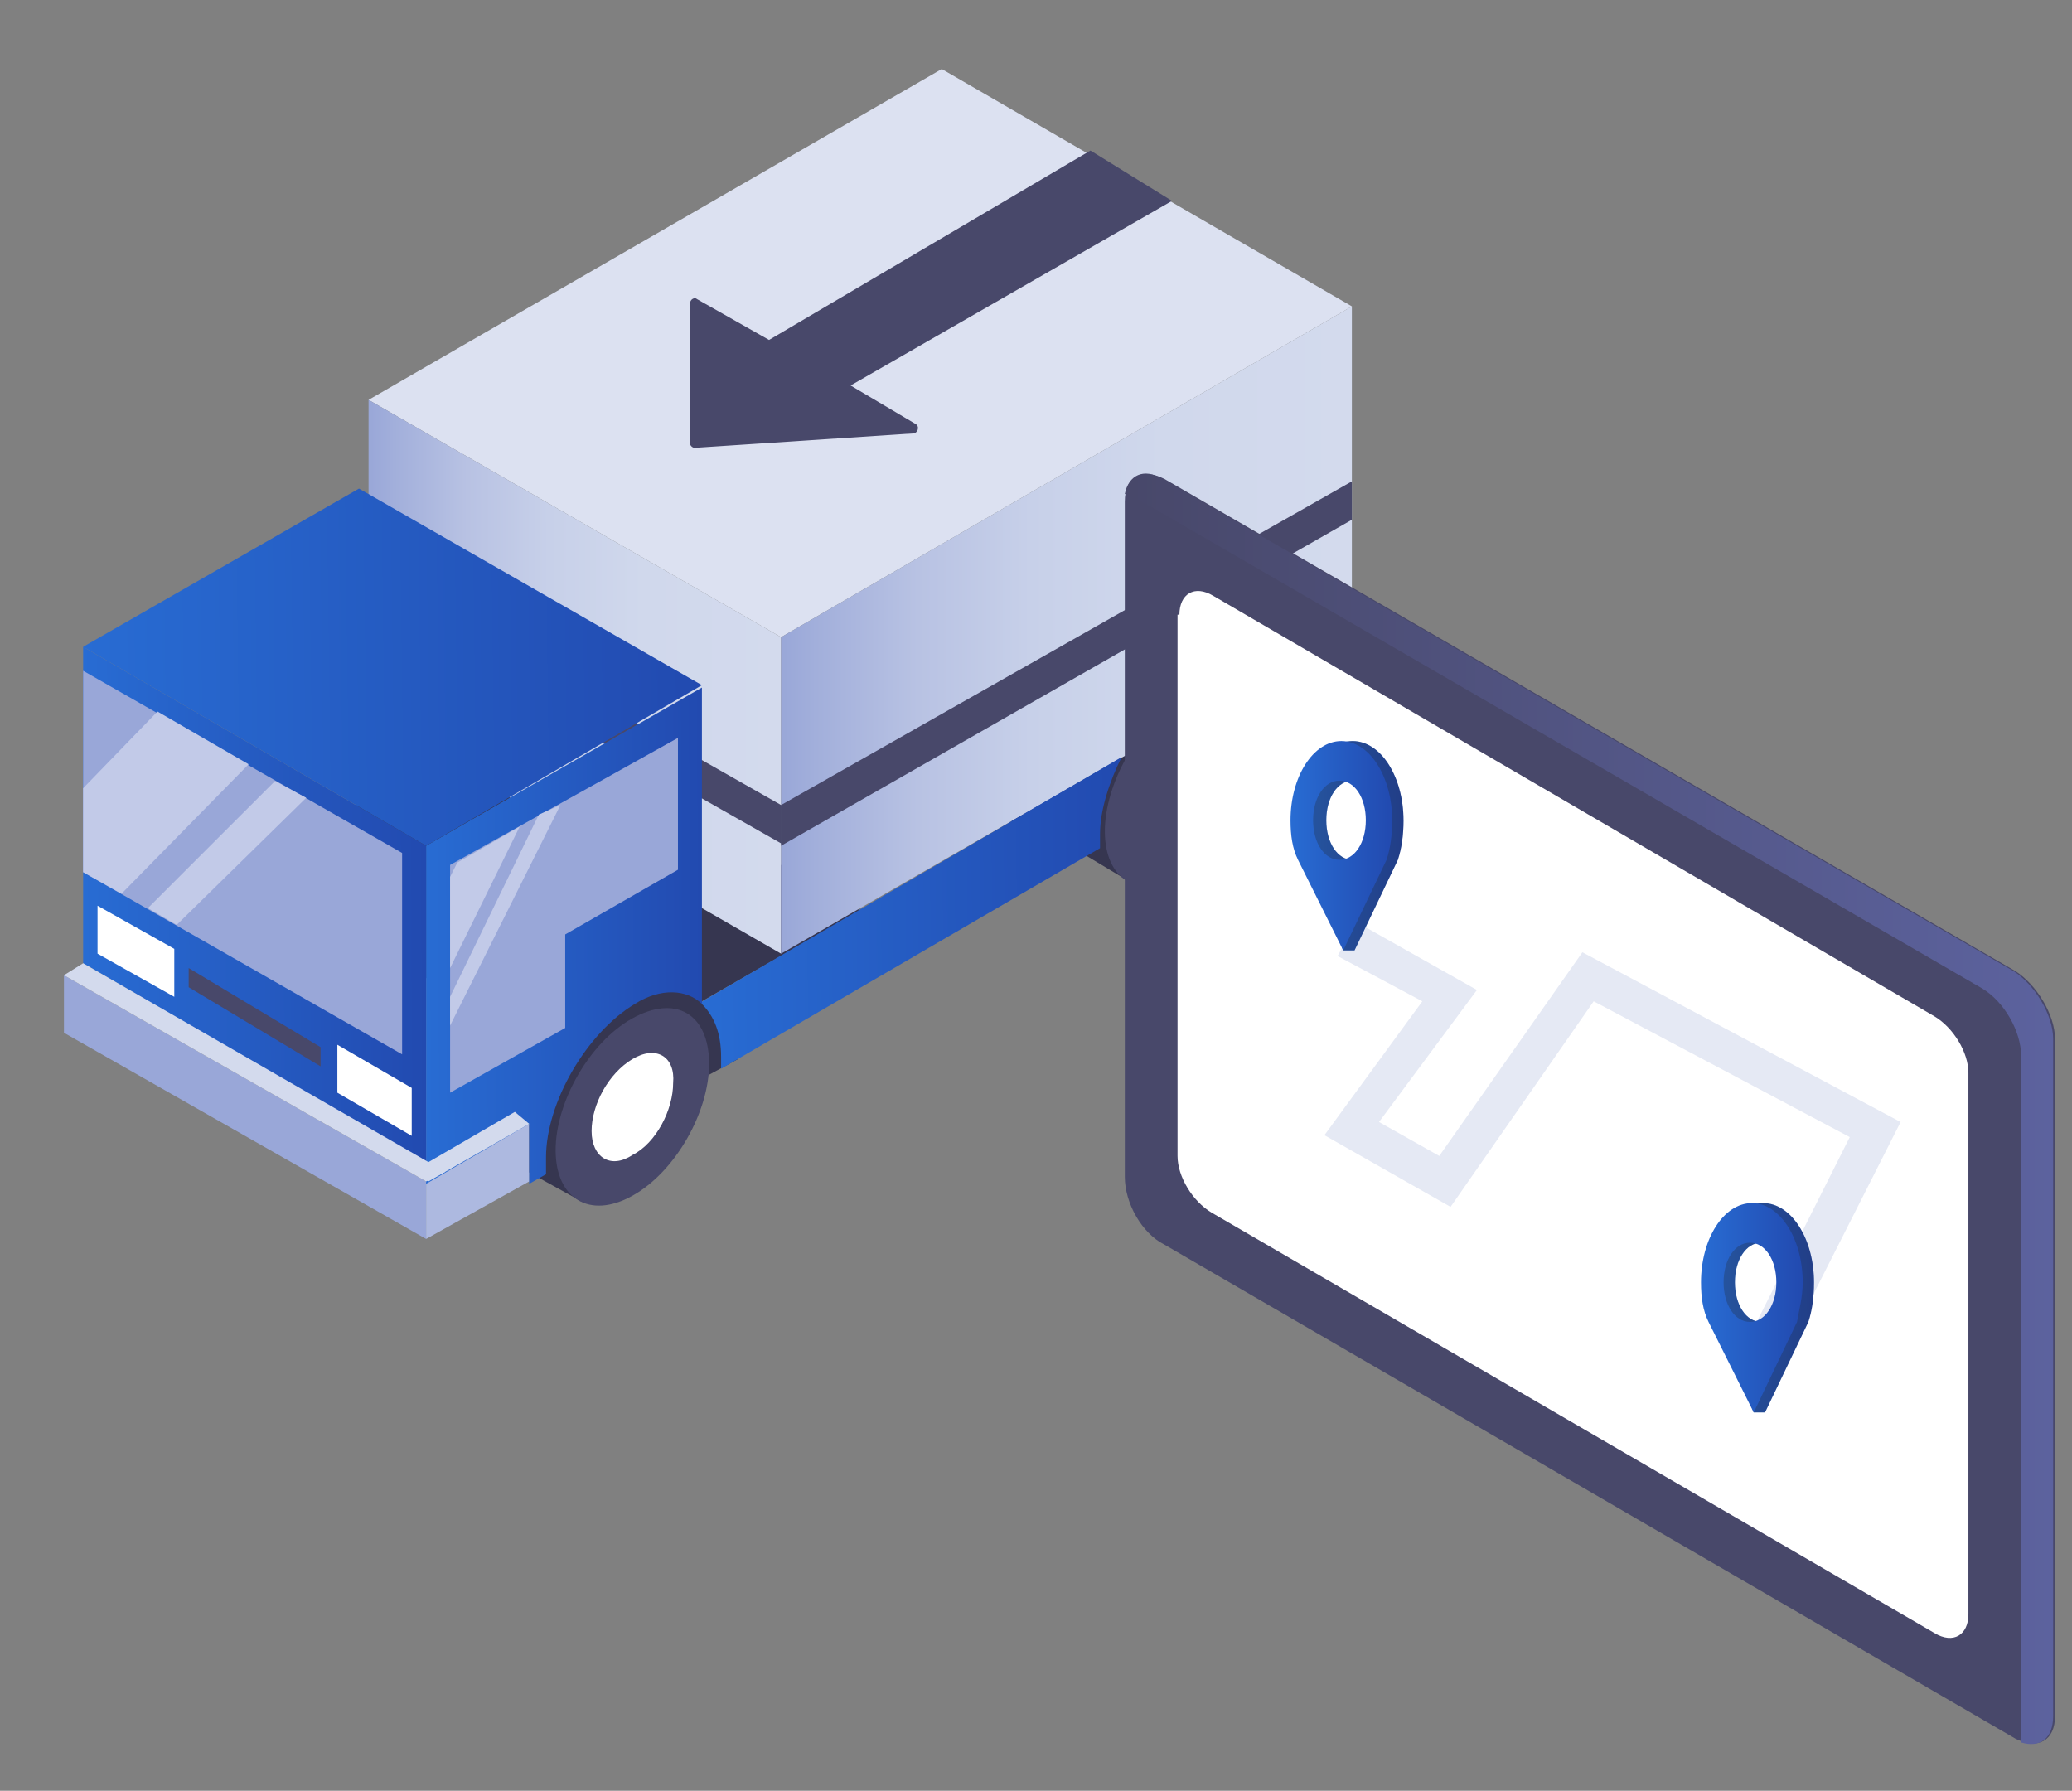 <svg xmlns="http://www.w3.org/2000/svg" fill="none" viewBox="0 0 140 121"><rect x="0" y="0" width="140" height="121" fill="#808080" stroke="none"/><path fill="#363650" d="m16.313 58.93 18.474-10.853 23.335 13.445-18.636 10.69L16.314 58.93z"/><path fill="#363650" d="M49.858 71.565 38.19 77.883l-1.134-16.037h10.37v5.994l1.135.323 1.297 3.402zm36.299-21.058-11.505 6.965-1.297-16.684h10.371l.487 4.697.648 1.62 1.296 3.402z"/><path fill="#1E327A" d="m70.924 56.986-4.7-2.754V43.541l4.7 2.43v11.015z"/><path fill="#2842A2" d="M74.165 44.513c-2.916 1.62-5.185 5.67-5.185 8.91s2.269 4.697 5.185 3.077c2.917-1.62 5.186-5.67 5.186-8.909 0-3.402-2.269-4.698-5.186-3.078z"/><path fill="#363650" d="m39.486 81.284-4.699-2.592v-10.69l4.7 2.267v11.015zm37.11-21.544-3.24-1.944c-.811-.486-1.46-1.458-1.46-2.43v-9.071l4.7 2.43V59.74z"/><path fill="#48486A" d="M79.837 47.267c-2.917 1.62-5.185 5.67-5.185 8.91 0 3.239 2.268 4.697 5.185 3.077s5.186-5.67 5.186-8.91-2.43-4.697-5.186-3.077z"/><path fill="#fff" d="M79.837 50.02c-1.62.973-2.755 3.078-2.755 4.86 0 1.782 1.297 2.592 2.755 1.62 1.62-.81 2.755-3.078 2.755-4.86 0-1.781-1.296-2.591-2.755-1.62z"/><path fill="#DCE1F1" d="m52.775 43.055 38.568-22.354-27.71-16.037-38.731 22.354 27.873 16.037z"/><path fill="url(#a)" d="M52.775 43.055v21.383L24.902 48.4V27.019l27.873 16.036z"/><path fill="url(#b)" d="m52.775 64.438 38.568-22.193V20.701L52.775 43.056v21.382z"/><path fill="#48486A" d="m52.775 57.148 38.568-22.03v-2.592L52.775 54.394v2.754zm0-.162-21.391-12.15v-2.59l21.39 12.148v2.592z"/><path fill="#99A7D8" d="M4.321 65.895v3.888l24.47 13.931v-3.888l-24.47-13.93z"/><path fill="#ADB9E0" d="m28.791 83.714 6.968-3.888v-4.05l-6.968 4.05v3.888z"/><path fill="url(#c)" d="M5.618 43.703 28.79 57.148v21.383L5.618 65.085V43.703z"/><path fill="#99A7D8" d="M5.618 45.323 27.17 57.634v13.607L5.618 58.931V45.322z"/><path fill="#fff" d="m22.795 70.593 5.024 2.916v3.24l-5.024-2.916v-3.24z"/><path fill="#48486A" d="m12.748 65.41 8.913 5.345v1.296l-8.913-5.346V65.41z"/><path fill="#fff" d="m6.59 61.198 5.186 2.916v3.24L6.59 64.437v-3.24z"/><path fill="url(#d)" d="M36.894 79.34v-1.133c0-3.726 2.755-8.424 5.996-10.368 1.782-1.133 3.565-.971 4.537 0V46.457L28.791 57.148v22.84l6.968-4.05v4.05l1.135-.647z"/><path fill="#48486A" d="M42.727 68.811c-2.916 1.62-5.185 5.67-5.185 8.91s2.269 4.697 5.185 3.077c2.917-1.62 5.186-5.67 5.186-8.91 0-3.4-2.269-4.697-5.185-3.077z"/><path fill="#fff" d="M42.727 71.565c-1.62.972-2.754 3.078-2.754 4.86 0 1.781 1.296 2.591 2.755 1.62 1.62-.81 2.754-3.078 2.754-4.86.162-1.782-1.134-2.592-2.755-1.62z"/><path fill="url(#e)" d="m5.618 43.703 18.636-10.69 23.173 13.282-18.636 10.853L5.618 43.703z"/><path fill="#99A7D8" d="m30.412 58.444 15.395-8.586v8.91L38.19 63.14v6.318l-7.778 4.374v-15.39z"/><path fill="#224CB2" d="M83.888 46.619v.162c.81.81 1.297 1.944 1.297 3.564v.81l4.7-2.754v-5.346l-5.997 3.564z"/><path fill="url(#f)" d="M74.327 57.31v-.972c0-1.62.649-3.564 1.459-5.184l-28.36 16.523v.162c.811.81 1.297 1.944 1.297 3.564v.81L74.327 57.31z"/><path fill="#D3DAED" d="m5.618 65.085-1.297.81 24.47 13.931 1.296-.648-24.47-14.093z"/><path fill="#D3DAED" d="m35.76 75.939-.973-.81-6.968 4.05 1.134.648 6.806-3.888z"/><path fill="#C2CAE8" d="m20.689 53.908-2.107-1.134-8.589 8.586 1.945 1.134 8.75-8.586zm-10.048-5.831L5.618 53.26v5.67l2.593 1.458 8.588-8.748-6.158-3.563zm27.225 6.318-1.459.647-5.995 12.311v1.944l7.454-14.902zm-7.454 4.859v6.156l4.7-9.557-4.214 2.43-.486.971z"/><path fill="#48486A" d="m79.189 13.574-5.51-3.402-21.715 12.797-4.861-2.754c-.162-.162-.486 0-.486.324v9.395c0 .162.162.324.324.324l14.746-.972c.325 0 .487-.486.163-.648l-4.376-2.591L79.19 13.574zM76 33.888c0-1.656 1.145-2.293 2.672-1.529l57.509 33.259c1.4.892 2.672 2.93 2.672 4.587v45.746c0 1.657-1.145 2.294-2.672 1.529l-57.51-33.386C77.146 83.33 76 81.291 76 79.507V33.888z"/><path fill="#fff" d="M79.69 41.535c0-1.402 1.018-2.04 2.29-1.275l48.73 28.416c1.273.765 2.291 2.421 2.291 3.823v36.572c0 1.401-1.018 2.039-2.291 1.274L81.853 81.929c-1.273-.765-2.29-2.421-2.29-3.823V41.535h.127z"/><path fill="url(#g)" d="M136.563 116.971v-45.62c0-1.656-1.145-3.695-2.672-4.587L76.509 33.506c-.127 0-.255-.127-.509-.127.254-1.275 1.272-1.784 2.545-1.02l57.509 33.259c1.4.892 2.672 2.93 2.672 4.587v45.746c0 1.529-.891 2.167-2.163 1.784v-.764z"/><path fill="#E5E9F4" d="m119.387 93.652-2.291-1.147 7.889-15.673-17.304-9.175-9.67 13.89-8.524-4.843 6.616-9.047-5.726-3.058 1.273-2.294 8.143 4.587-6.617 8.92 4.072 2.294 9.67-13.762 21.502 11.468-9.033 17.84z"/><path fill="url(#h)" d="M122.567 86.644c0-2.931-1.526-5.352-3.435-5.352-1.908 0-3.435 2.42-3.435 5.352 0 1.02.127 1.911.509 2.676l2.29 6.116h.763l2.927-6.116c.254-.765.381-1.657.381-2.676zm-3.562 2.676c-1.018 0-1.781-1.147-1.781-2.676 0-1.53.763-2.676 1.781-2.676 1.018 0 1.781 1.147 1.781 2.676 0 1.529-.763 2.676-1.781 2.676z"/><path fill="#231F20" d="M122.567 86.644c0-2.931-1.526-5.352-3.435-5.352-1.908 0-3.435 2.42-3.435 5.352 0 1.02.127 1.911.509 2.676l2.29 6.116h.763l2.927-6.116c.254-.765.381-1.657.381-2.676zm-3.562 2.676c-1.018 0-1.781-1.147-1.781-2.676 0-1.53.763-2.676 1.781-2.676 1.018 0 1.781 1.147 1.781 2.676 0 1.529-.763 2.676-1.781 2.676z" opacity=".28"/><path fill="url(#i)" d="M121.804 86.644c0-2.93-1.527-5.352-3.435-5.352-1.909 0-3.436 2.421-3.436 5.352 0 1.02.128 1.911.509 2.676l3.054 6.116 2.926-6.116c.128-.765.382-1.657.382-2.676zm-3.563 2.676c-1.017 0-1.781-1.147-1.781-2.676 0-1.53.764-2.676 1.781-2.676 1.018 0 1.782 1.147 1.782 2.676 0 1.53-.764 2.676-1.782 2.676z"/><path fill="url(#j)" d="M94.83 55.424c0-2.93-1.526-5.352-3.435-5.352-1.908 0-3.435 2.421-3.435 5.352 0 1.02.127 1.912.509 2.676l2.29 6.117h.763L94.45 58.1c.254-.764.382-1.656.382-2.676zM91.396 58.1c-1.018 0-1.781-1.147-1.781-2.676 0-1.529.763-2.676 1.781-2.676 1.018 0 1.782 1.147 1.782 2.676 0 1.53-.891 2.676-1.782 2.676z"/><path fill="#231F20" d="M94.83 55.424c0-2.93-1.526-5.352-3.435-5.352-1.908 0-3.435 2.421-3.435 5.352 0 1.02.127 1.912.509 2.676l2.29 6.117h.763L94.45 58.1c.254-.764.382-1.656.382-2.676zM91.396 58.1c-1.018 0-1.781-1.147-1.781-2.676 0-1.529.763-2.676 1.781-2.676 1.018 0 1.782 1.147 1.782 2.676 0 1.53-.891 2.676-1.782 2.676z" opacity=".28"/><path fill="url(#k)" d="M94.067 55.424c0-2.93-1.527-5.352-3.435-5.352-1.909 0-3.435 2.421-3.435 5.352 0 1.02.127 1.912.508 2.676l3.054 6.117 2.927-6.117c.254-.764.381-1.656.381-2.676zM90.505 58.1c-1.018 0-1.782-1.147-1.782-2.676 0-1.529.764-2.676 1.782-2.676 1.017 0 1.78 1.147 1.78 2.676 0 1.53-.763 2.676-1.78 2.676z"/><defs><linearGradient id="a" x1="24.907" x2="52.744" y1="45.728" y2="45.728" gradientUnits="userSpaceOnUse"><stop stop-color="#99A7D8"/><stop offset=".062" stop-color="#A2AFDB"/><stop offset=".24" stop-color="#B8C2E3"/><stop offset=".437" stop-color="#C7D0E9"/><stop offset=".666" stop-color="#D0D8EC"/><stop offset="1" stop-color="#D3DAED"/></linearGradient><linearGradient id="b" x1="52.744" x2="91.414" y1="42.611" y2="42.611" gradientUnits="userSpaceOnUse"><stop stop-color="#99A7D8"/><stop offset=".062" stop-color="#A2AFDB"/><stop offset=".24" stop-color="#B8C2E3"/><stop offset=".437" stop-color="#C7D0E9"/><stop offset=".666" stop-color="#D0D8EC"/><stop offset="1" stop-color="#D3DAED"/></linearGradient><linearGradient id="c" x1="28.791" x2="5.617" y1="59.297" y2="59.413" gradientUnits="userSpaceOnUse"><stop stop-color="#224AB0"/><stop offset="1" stop-color="#286CD3"/></linearGradient><linearGradient id="d" x1="47.427" x2="28.79" y1="61.471" y2="61.548" gradientUnits="userSpaceOnUse"><stop stop-color="#224AB0"/><stop offset="1" stop-color="#286CD3"/></linearGradient><linearGradient id="e" x1="47.427" x2="5.623" y1="43.819" y2="44.36" gradientUnits="userSpaceOnUse"><stop stop-color="#224AB0"/><stop offset="1" stop-color="#286CD3"/></linearGradient><linearGradient id="f" x1="75.786" x2="47.428" y1="60.583" y2="60.868" gradientUnits="userSpaceOnUse"><stop stop-color="#224AB0"/><stop offset="1" stop-color="#286CD3"/></linearGradient><linearGradient id="g" x1="138.679" x2="76.045" y1="74.827" y2="74.827" gradientUnits="userSpaceOnUse"><stop stop-color="#5C629E"/><stop offset=".996" stop-color="#48486A"/></linearGradient><linearGradient id="h" x1="122.567" x2="115.697" y1="87.625" y2="87.65" gradientUnits="userSpaceOnUse"><stop stop-color="#224AB0"/><stop offset="1" stop-color="#286CD3"/></linearGradient><linearGradient id="i" x1="121.804" x2="114.933" y1="87.625" y2="87.65" gradientUnits="userSpaceOnUse"><stop stop-color="#224AB0"/><stop offset="1" stop-color="#286CD3"/></linearGradient><linearGradient id="j" x1="94.831" x2="87.96" y1="56.406" y2="56.431" gradientUnits="userSpaceOnUse"><stop stop-color="#224AB0"/><stop offset="1" stop-color="#286CD3"/></linearGradient><linearGradient id="k" x1="94.067" x2="87.196" y1="56.406" y2="56.431" gradientUnits="userSpaceOnUse"><stop stop-color="#224AB0"/><stop offset="1" stop-color="#286CD3"/></linearGradient></defs></svg>